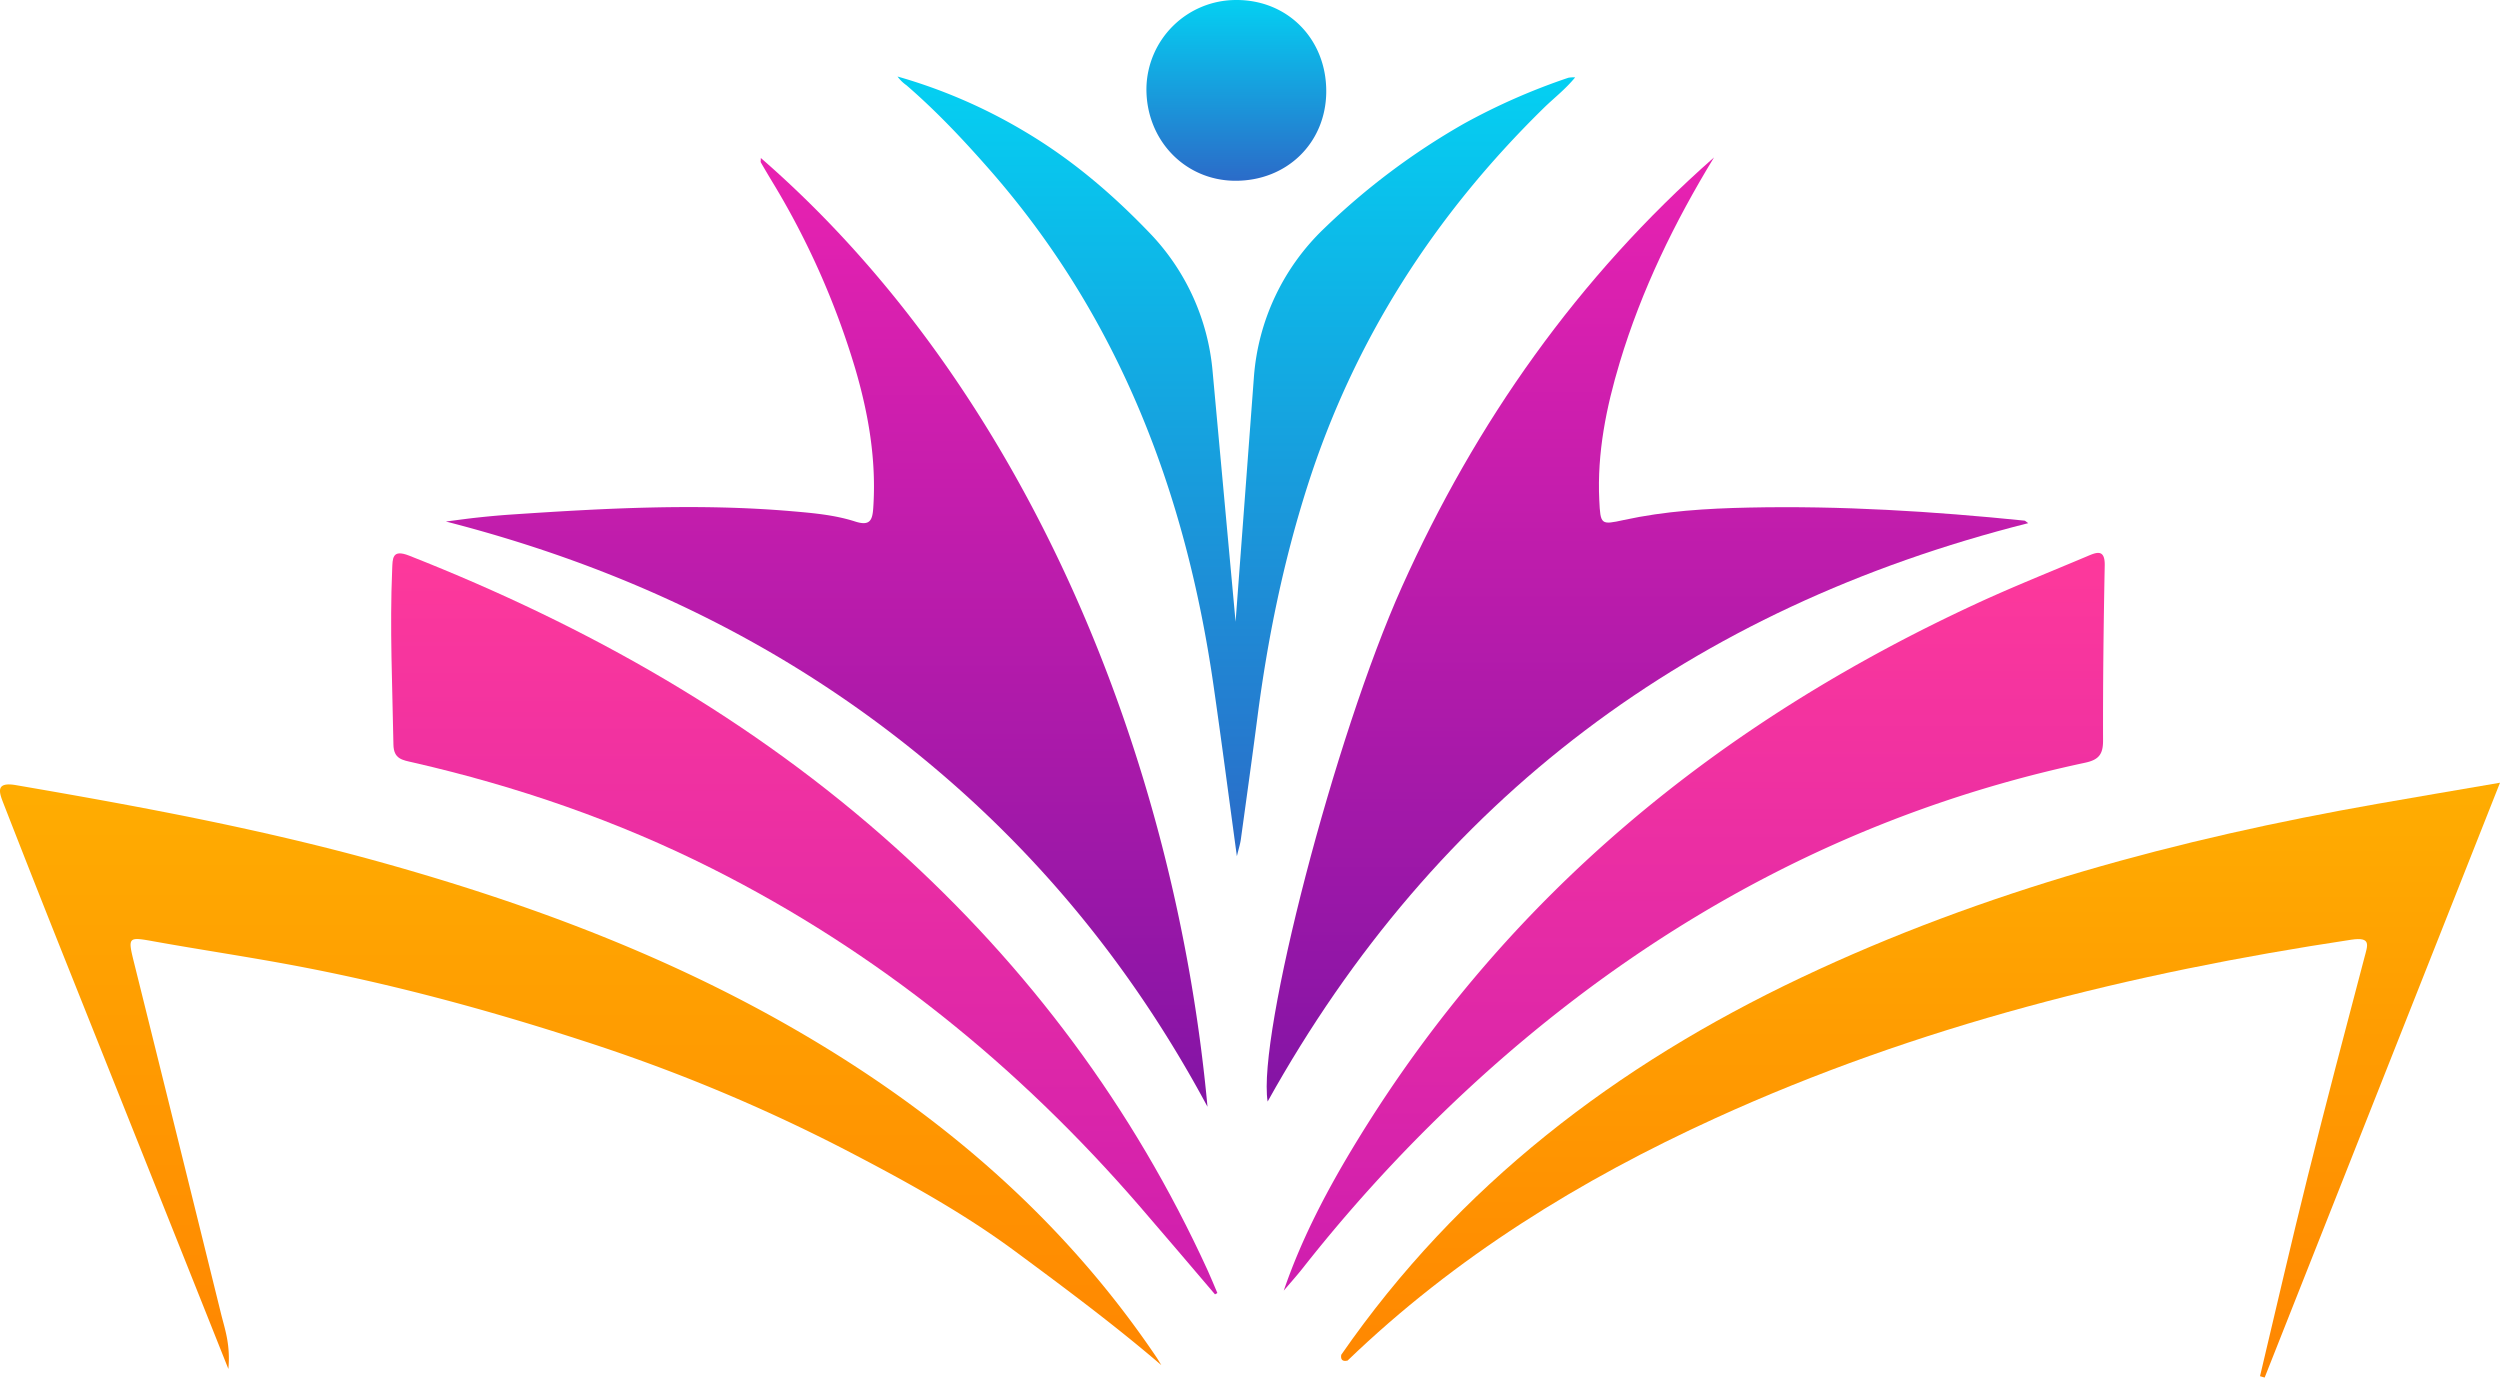 <svg xmlns="http://www.w3.org/2000/svg" xmlns:xlink="http://www.w3.org/1999/xlink" width="950.26" height="523.616" viewBox="0 0 950.26 523.616">
  <defs>
    <linearGradient id="linear-gradient" x1="0.5" x2="0.5" y2="1" gradientUnits="objectBoundingBox">
      <stop offset="0" stop-color="#04d0f2"/>
      <stop offset="1" stop-color="#2b6bc8"/>
    </linearGradient>
    <linearGradient id="linear-gradient-2" x1="0.5" x2="0.5" y2="1" gradientUnits="objectBoundingBox">
      <stop offset="0" stop-color="#ffad01"/>
      <stop offset="1" stop-color="#ff8601"/>
    </linearGradient>
    <linearGradient id="linear-gradient-4" x1="0.5" x2="0.5" y2="1" gradientUnits="objectBoundingBox">
      <stop offset="0" stop-color="#fe399b"/>
      <stop offset="1" stop-color="#ce1eaf"/>
    </linearGradient>
    <linearGradient id="linear-gradient-6" x1="0.5" x2="0.5" y2="1" gradientUnits="objectBoundingBox">
      <stop offset="0" stop-color="#e922b1"/>
      <stop offset="1" stop-color="#8314a5"/>
    </linearGradient>
  </defs>
  <g id="Group_68" data-name="Group 68" transform="translate(-1064.327 -299.801)">
    <path id="Path_189" data-name="Path 189" d="M517.439,598.432c-3.76,4.6-8.073,7.859-11.9,11.608-41.517,40.691-72.13,88.163-89.862,143.77-9.142,28.671-15.128,57.97-18.993,87.76-2.017,15.551-4.19,31.077-6.33,46.613-.236,1.671-.776,3.3-1.492,6.292-3.081-22.623-5.84-43.862-8.9-65.062-10.537-73.035-35.807-139.71-85.1-195.906-9.915-11.3-20.206-22.248-31.609-32.087a14.672,14.672,0,0,1-3.387-3.313,202.073,202.073,0,0,1,48.345,20.9c18.224,10.806,33.66,24.1,47.809,38.893a86.7,86.7,0,0,1,23.591,52.037l8.756,95.427,6.967-93.018a87.052,87.052,0,0,1,26.637-56.429,265.307,265.307,0,0,1,53.161-39.873,242.412,242.412,0,0,1,39.726-17.466A11.738,11.738,0,0,1,517.439,598.432Z" transform="translate(1145.608 -269.22)" fill="url(#linear-gradient)"/>
    <path id="Path_149" data-name="Path 149" d="M336.43,937.358c44.629-64.421,104.609-110.105,174.806-143.367,69.705-33.026,143.4-52.768,219.049-66.065,14.685-2.578,29.385-5.065,46.6-8.022-30.3,76.577-59.876,151.341-89.457,226.1l-1.761-.518c6.019-25.294,11.831-50.639,18.121-75.865,6.929-27.8,14.24-55.5,21.548-83.209,1.267-4.8,2.737-7.994-5.007-6.828C636.9,792.155,555.622,812.3,478.563,847.451c-51.345,23.426-98.854,52.742-139.724,92.1C336.994,939.961,336.124,939.308,336.43,937.358Z" transform="translate(1237.703 -122.588)" fill="url(#linear-gradient-2)"/>
    <path id="Path_150" data-name="Path 150" d="M546.506,940.927c-17.821-15.282-36.548-29.2-55.354-43.117-20.461-15.148-42.628-27.236-65.084-38.893A654.279,654.279,0,0,0,327.1,817.777c-37.057-12.077-74.669-22.222-113.043-29.283-16.584-3.052-33.27-5.554-49.87-8.525-10.749-1.926-10.669-2.116-7.9,9.012q16.457,66.141,32.785,132.317c1.441,5.88,3.663,11.747,2.808,21.074-6.383-16.018-11.712-29.407-17.056-42.793Q151.715,841.665,128.6,783.755q-11.184-28.073-22.163-56.229c-1.6-4.126-3.343-8.443,4.661-7.066,47.029,8.086,93.92,16.759,139.935,29.649,52.676,14.755,103.831,33.645,151.51,60.524,56.484,31.838,105.307,72.8,141.963,127.071C545.214,938.747,545.842,939.852,546.506,940.927Z" transform="translate(959.248 -122.232)" fill="url(#linear-gradient-2)"/>
    <path id="Path_147" data-name="Path 147" d="M485.685,962c-9.609-11.247-19.154-22.546-28.838-33.726-45.912-53.009-99.41-96.43-162.2-128.065-36.215-18.242-74.279-31.318-113.751-40.373-4.053-.928-7.394-1.265-7.489-6.812-.379-22.171-1.43-44.33-.48-66.51.183-4.234-.108-7.89,6.48-5.294,67.8,26.729,130.452,62.06,184.851,110.98,50.476,45.392,90.305,98.782,118.608,160.612,1.311,2.861,2.482,5.785,3.72,8.679Z" transform="translate(1040.464 -170.21)" fill="url(#linear-gradient-4)"/>
    <path id="Path_151" data-name="Path 151" d="M326.486,960.683c7.022-20.516,17.076-39.349,28.237-57.557,56.786-92.644,137.1-158.246,234.924-203.527,13.883-6.424,28.115-12.1,42.212-18.054,3.5-1.481,6.81-2.956,6.68,3.535-.43,22.174-.7,44.354-.635,66.527.018,5.3-1.717,7.322-6.843,8.415-85.735,18.295-160.529,58.157-225.811,116.085A591.622,591.622,0,0,0,333.7,952.141C331.385,955.063,328.895,957.838,326.486,960.683Z" transform="translate(1225.803 -170.304)" fill="url(#linear-gradient-4)"/>
    <g id="Group_65" data-name="Group 65" transform="translate(1233.813 359.639)">
      <path id="Path_120" data-name="Path 120" d="M301.684,612.158c101.446,88.181,157.589,228.473,169.783,360.624-30.586-57.053-70.688-104.34-121.1-142.695s-106.908-63.982-168.388-79.751c4.095-.516,8.181-1.1,12.287-1.536,4.148-.448,8.311-.827,12.474-1.111,35.562-2.4,71.127-4.324,106.747-1.265,8.113.7,16.327,1.417,24.071,3.916,5.6,1.8,6.548-.494,6.861-5.113,1.232-18.118-1.757-35.655-6.832-52.962a303.79,303.79,0,0,0-31.642-71.217c-1.435-2.385-2.856-4.774-4.243-7.194C301.55,613.588,301.684,613.156,301.684,612.158Z" transform="translate(-181.981 -611.944)" fill="url(#linear-gradient-6)"/>
      <path id="Path_124" data-name="Path 124" d="M493.574,612.061c-15.039,24.691-27.544,50.353-35.847,77.961-5.122,17.034-8.619,34.339-7.769,52.268.447,9.422.584,9.5,9.342,7.584,15.624-3.407,31.485-4.381,47.406-4.719,35.073-.756,70.005,1.422,104.878,4.961.276.029.522.346,1.417.963C485.073,783.373,388.039,855.66,323.9,970.929c-3.945-25.045,25.449-138.6,51.041-195.639C403.065,712.61,441.876,657.592,493.574,612.061Z" transform="translate(-11.555 -612.061)" fill="url(#linear-gradient-6)"/>
    </g>
    <path id="Path_152" data-name="Path 152" d="M371.153,619.744c-.09,19.463-14.96,33.989-34.676,33.876-19.044-.11-33.8-15.471-33.676-35.062a34.093,34.093,0,0,1,33.969-33.647C356.448,584.759,371.243,599.751,371.153,619.744Z" transform="translate(1197.287 -285.109)" fill="url(#linear-gradient)"/>
  </g>
</svg>
